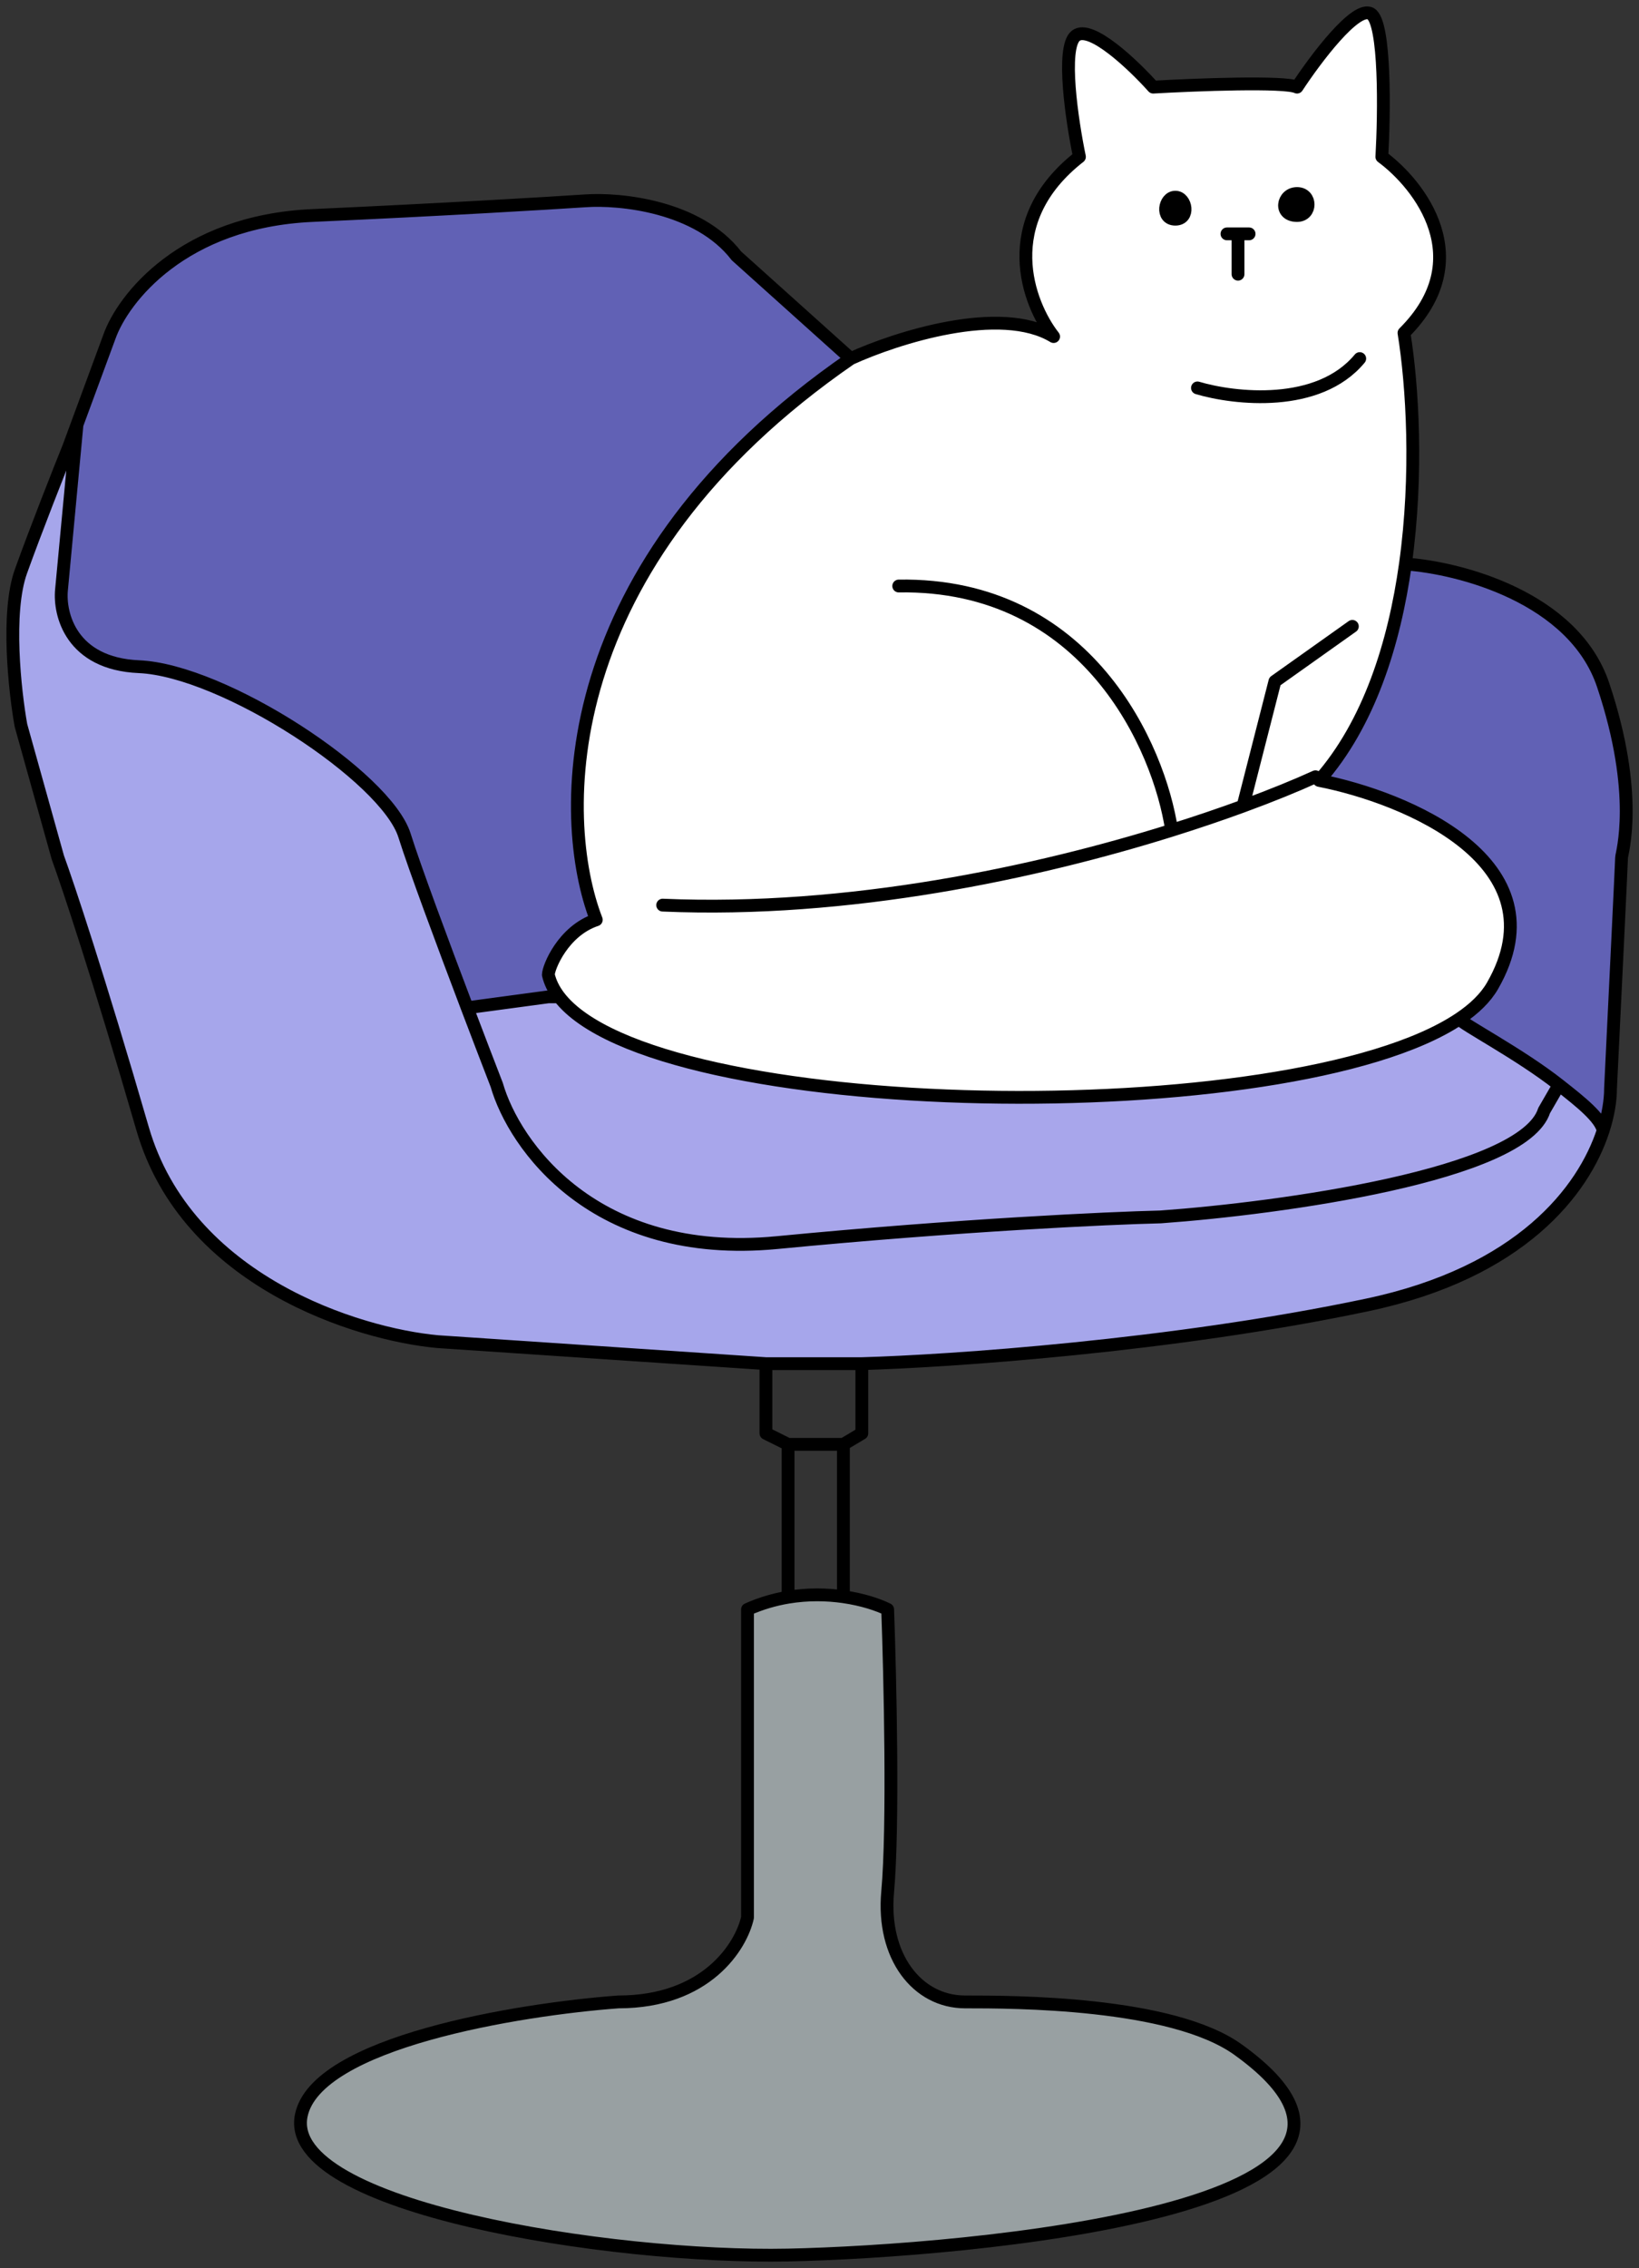 <svg width="128" height="177" viewBox="0 0 128 177" fill="none" xmlns="http://www.w3.org/2000/svg">
<rect x="0" y="0" width="128" height="177" fill="#333333" stroke="none"/>
<path fill-rule="evenodd" clip-rule="evenodd" d="M67.306 106.422H59.818L34.183 104.704C27.943 104.132 14.597 100.01 11.141 88.101C7.685 76.192 5.284 69.016 4.516 66.917L1.636 56.611C1.156 53.939 0.484 47.794 1.636 44.588C2.788 41.381 4.612 36.763 5.38 34.855L6.014 33.137L4.804 46.019C4.612 47.927 5.553 51.801 10.853 52.03C17.478 52.317 30.151 60.619 31.591 65.199C32.381 67.711 34.57 73.597 36.487 78.649C37.366 80.965 38.188 83.106 38.792 84.665C40.136 89.341 46.396 98.349 60.682 96.975C74.968 95.601 86.604 95.066 90.637 94.971C99.949 94.303 118.978 91.707 120.591 86.669L121.75 84.665C121.801 84.706 121.852 84.746 121.904 84.787C123.375 85.945 125.018 87.238 125.2 88.234C123.67 92.924 118.773 99.31 106.766 101.841C91.558 105.048 74.123 106.231 67.306 106.422Z" fill="#A6A6EB"/>
<path d="M103.022 60.905C109.838 62.241 122.089 67.317 116.559 76.936C116.021 77.871 115.139 78.73 113.967 79.513C114.16 79.898 118.653 82.225 121.75 84.665L121.904 84.787C123.375 85.945 125.018 87.238 125.2 88.234C125.607 86.985 125.776 85.855 125.776 84.951C126.064 79.035 126.64 67.145 126.64 66.916C126.64 66.63 128.08 62.05 125.2 53.462C122.896 46.591 113.946 44.301 109.759 44.015C108.892 50.224 106.919 56.493 103.022 60.905Z" fill="#6161B5"/>
<path fill-rule="evenodd" clip-rule="evenodd" d="M8.549 26.266C9.605 23.308 14.252 17.277 24.39 16.819C34.529 16.361 42.824 15.865 45.704 15.674C48.392 15.483 54.518 16.075 57.513 19.968L66.442 27.984C43.17 44.015 43.496 63.863 46.568 71.783C43.976 72.642 42.824 75.505 42.824 76.077C42.965 76.678 43.25 77.25 43.668 77.795H42.824L36.487 78.649C34.57 73.597 32.381 67.711 31.591 65.199C30.151 60.619 17.478 52.317 10.853 52.03C5.553 51.801 4.612 47.927 4.804 46.019L6.014 33.137L8.549 26.266Z" fill="#6161B5"/>
<path d="M38.792 84.665C40.136 89.341 46.396 98.349 60.682 96.975C74.968 95.601 86.604 95.066 90.637 94.971C99.949 94.303 118.978 91.707 120.591 86.669L121.75 84.665C118.653 82.225 114.16 79.898 113.967 79.513C100.805 88.308 51.142 87.544 43.668 77.795H42.824L36.487 78.649C37.366 80.965 38.188 83.106 38.792 84.665Z" fill="#A8A6EB"/>
<path d="M48.297 156.233C40.52 156.806 24.678 159.382 23.526 165.107C22.086 172.264 47.721 176.272 61.546 175.986C75.371 175.699 113.967 172.359 96.685 159.955C91.501 156.233 79.115 156.233 75.371 156.233C71.627 156.233 68.862 152.684 69.323 147.645C69.783 142.607 69.515 130.851 69.323 125.602C68.602 125.244 67.38 124.826 65.866 124.61C64.592 124.428 63.11 124.39 61.546 124.65C60.514 124.822 59.446 125.125 58.377 125.602V149.649C57.898 151.844 55.209 156.233 48.297 156.233Z" fill="#98A0A2"/>
<path fill-rule="evenodd" clip-rule="evenodd" d="M82.284 26.266C78.136 23.747 69.995 26.362 66.442 27.984C43.17 44.015 43.496 63.863 46.568 71.783C43.976 72.642 42.824 75.505 42.824 76.077C42.965 76.678 43.25 77.25 43.668 77.795C51.142 87.544 100.805 88.308 113.967 79.513C115.139 78.73 116.021 77.871 116.559 76.936C122.089 67.317 109.838 62.241 103.022 60.905C106.919 56.493 108.892 50.224 109.759 44.015C110.738 37.008 110.308 30.078 109.646 25.98C115.407 20.255 110.894 14.434 107.918 12.239C108.11 8.804 108.206 1.762 107.054 1.075C105.902 0.388 102.734 4.605 101.294 6.8C100.372 6.342 93.421 6.609 90.061 6.8C88.524 5.082 85.164 1.876 84.012 2.792C82.86 3.708 83.724 9.472 84.3 12.239C77.848 17.277 80.268 23.69 82.284 26.266ZM101.294 15.102C102.446 15.102 102.446 16.819 101.294 16.819C99.853 16.819 100.141 15.102 101.294 15.102ZM91.789 15.388C92.653 15.388 92.941 17.105 91.789 17.105C90.637 17.105 90.925 15.388 91.789 15.388Z" fill="white"/>
<path d="M91.789 15.388C92.653 15.388 92.941 17.105 91.789 17.105C90.637 17.105 90.925 15.388 91.789 15.388Z" fill="black"/>
<path d="M101.294 15.102C102.446 15.102 102.446 16.819 101.294 16.819C99.853 16.819 100.141 15.102 101.294 15.102Z" fill="black"/>
<path d="M61.546 124.65C60.514 124.822 59.446 125.125 58.377 125.602V149.649C57.898 151.844 55.209 156.233 48.297 156.233C40.52 156.806 24.678 159.382 23.526 165.107C22.086 172.264 47.721 176.272 61.546 175.986C75.371 175.699 113.967 172.359 96.685 159.955C91.501 156.233 79.115 156.233 75.371 156.233C71.627 156.233 68.862 152.684 69.323 147.645C69.783 142.607 69.515 130.851 69.323 125.602C68.602 125.244 67.38 124.826 65.866 124.61M61.546 124.65V112.72M61.546 124.65C63.11 124.39 64.592 124.428 65.866 124.61M61.546 112.72L59.818 111.861V106.422M61.546 112.72H65.866M59.818 106.422H67.306M59.818 106.422L34.183 104.704C27.943 104.132 14.597 100.01 11.141 88.101C7.685 76.192 5.284 69.016 4.516 66.917L1.636 56.611C1.156 53.939 0.484 47.794 1.636 44.588C2.788 41.381 4.612 36.763 5.38 34.855L6.014 33.137M65.866 124.61V112.72M65.866 112.72L67.306 111.861V106.422M67.306 106.422C74.123 106.231 91.558 105.048 106.766 101.841C118.773 99.31 123.67 92.924 125.2 88.234M66.442 27.984L57.513 19.968C54.518 16.075 48.392 15.483 45.704 15.674C42.824 15.865 34.529 16.361 24.39 16.819C14.252 17.277 9.605 23.308 8.549 26.266L6.014 33.137M66.442 27.984C69.995 26.362 78.136 23.747 82.284 26.266C80.268 23.69 77.848 17.277 84.3 12.239C83.724 9.472 82.86 3.708 84.012 2.792C85.164 1.876 88.524 5.082 90.061 6.8C93.421 6.609 100.372 6.342 101.294 6.8C102.734 4.605 105.902 0.388 107.054 1.075C108.206 1.762 108.11 8.804 107.918 12.239C110.894 14.434 115.407 20.255 109.646 25.98C110.308 30.078 110.738 37.008 109.759 44.015M66.442 27.984C43.17 44.015 43.496 63.863 46.568 71.783C43.976 72.642 42.824 75.505 42.824 76.077C42.965 76.678 43.25 77.25 43.668 77.795M102.734 60.619C101.26 61.291 99.346 62.077 97.075 62.909M51.753 70.638C66.298 71.266 81.042 68.068 91.501 64.796M91.501 64.796C90.54 58.346 84.934 45.504 70.187 45.733M91.501 64.796C93.531 64.16 95.4 63.522 97.075 62.909M97.075 62.909L99.565 53.175L105.614 48.882M93.517 30.274C96.397 31.133 102.964 31.877 106.19 27.984M109.759 44.015C108.892 50.224 106.919 56.493 103.022 60.905C109.838 62.241 122.089 67.317 116.559 76.936C116.021 77.871 115.139 78.73 113.967 79.513M109.759 44.015C113.946 44.301 122.896 46.591 125.2 53.462C128.08 62.05 126.64 66.63 126.64 66.916C126.64 67.145 126.064 79.035 125.776 84.951C125.776 85.855 125.607 86.985 125.2 88.234M6.014 33.137L4.804 46.019C4.612 47.927 5.553 51.801 10.853 52.03C17.478 52.317 30.151 60.619 31.591 65.199C32.381 67.711 34.57 73.597 36.487 78.649M36.487 78.649C37.366 80.965 38.188 83.106 38.792 84.665C40.136 89.341 46.396 98.349 60.682 96.975C74.968 95.601 86.604 95.066 90.636 94.971C99.949 94.303 118.978 91.707 120.591 86.669L121.75 84.665M36.487 78.649L42.824 77.795H43.668M113.967 79.513C114.16 79.898 118.653 82.225 121.75 84.665M113.967 79.513C100.805 88.308 51.142 87.544 43.668 77.795M125.2 88.234C125.018 87.238 123.375 85.945 121.904 84.787M121.75 84.665C121.801 84.706 121.852 84.746 121.904 84.787M121.75 84.665L121.904 84.787M96.685 18.251H95.821M96.685 18.251H97.549M96.685 18.251V19.109V21.399M101.294 15.102C102.446 15.102 102.446 16.819 101.294 16.819C99.853 16.819 100.141 15.102 101.294 15.102ZM91.789 15.388C92.653 15.388 92.941 17.105 91.789 17.105C90.636 17.105 90.925 15.388 91.789 15.388Z" stroke="black" stroke-linecap="round" stroke-linejoin="round"/>
</svg>
